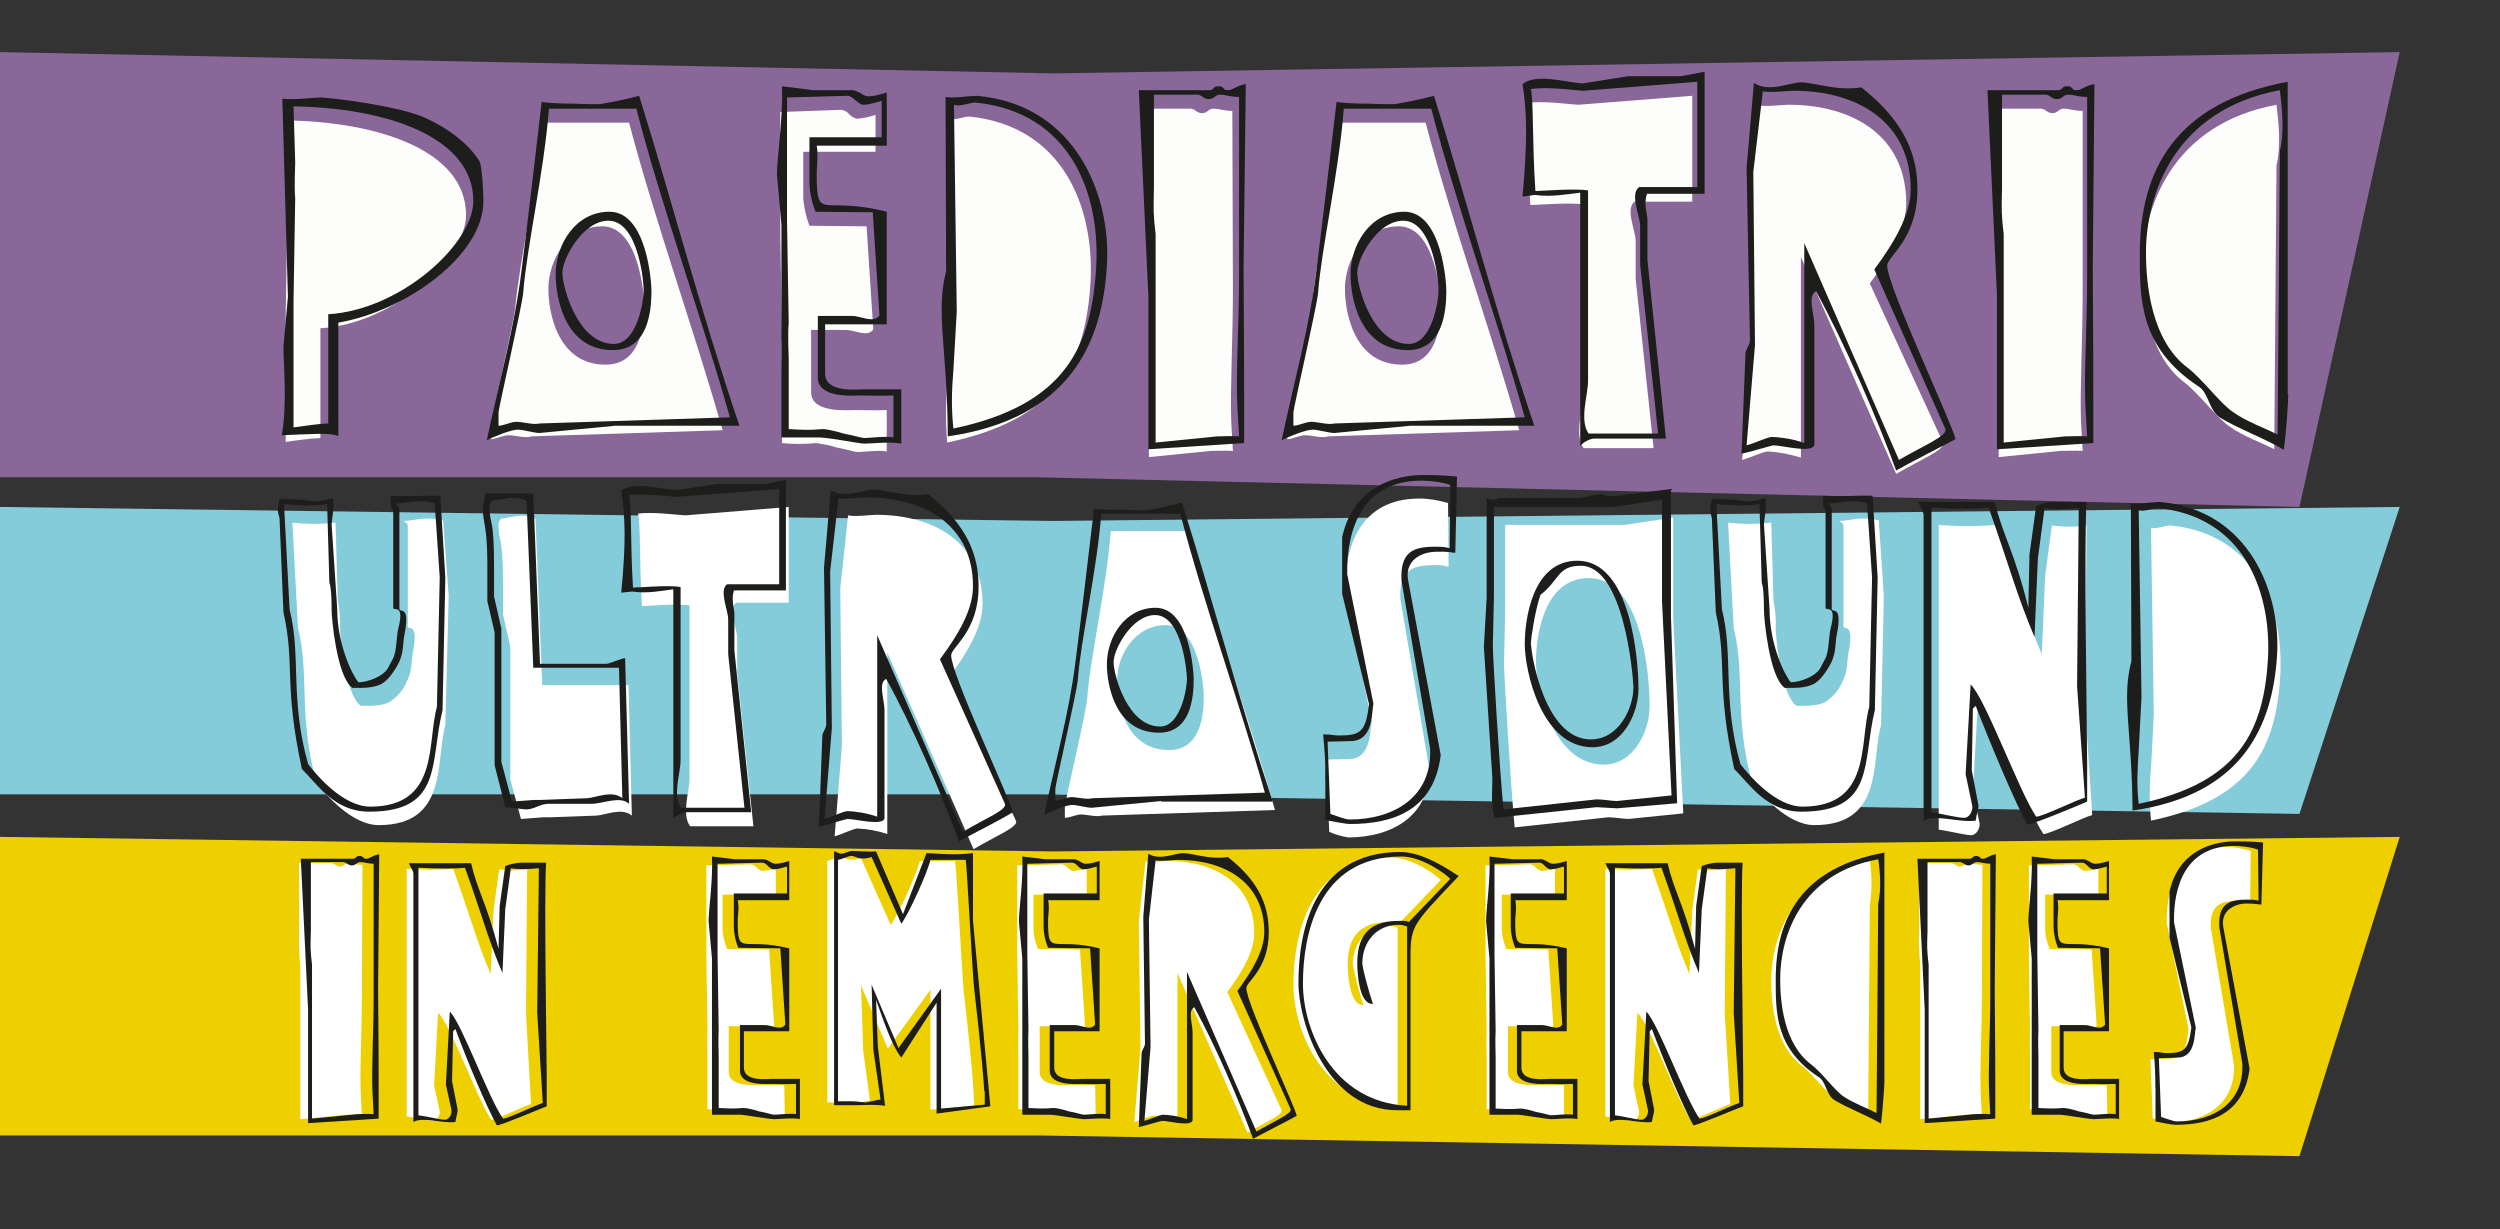 <?xml version="1.0" encoding="utf-8"?>
<!-- Generator: Adobe Illustrator 25.2.3, SVG Export Plug-In . SVG Version: 6.00 Build 0)  -->
<svg version="1.1" id="Layer_1" xmlns="http://www.w3.org/2000/svg" xmlns:xlink="http://www.w3.org/1999/xlink" x="0px" y="0px"
	 viewBox="0 0 446.3 219.4" style="enable-background:new 0 0 446.3 219.4;" xml:space="preserve">
<rect x="0" y="0" width="446.3" height="219.4" fill="#333333" stroke="none"/>
<style type="text/css">
	.st0{fill:#896799;}
	.st1{fill:#85CCDB;}
	.st2{fill:#EED000;}
	.st3{fill:#FDFDFC;}
	.st4{fill:#FFFFFF;}
	.st5{enable-background:new    ;}
	.st6{fill:#1D1D1B;}
</style>
<polygon class="st0" points="0,85.2 185.1,85.2 410.5,90.5 428.4,9.3 188,13.1 0,9.3 "/>
<polygon class="st1" points="0,141.8 185.1,141.8 410.5,145.3 428.4,90.5 188,93 0,90.5 "/>
<polygon class="st2" points="0,202.7 185.1,202.7 410.5,206.4 428.4,149.4 188,152 0,149.4 "/>
<path class="st3" d="M51.3,31.5c0,0.9-0.2,4.2,0,6.4l-0.3,18.4v22.6c2-0.3,4.1-0.6,6.2-0.7V58.6c13.2-0.8,26-12.7,26-20.2
	c0-11.7-16.1-16.7-32.2-16.9L51.3,31.5z"/>
<path class="st3" d="M112.3,21.9H96.7c-0.9,11.5-4,24.9-4.7,32.9c-0.2,2.4-4.4,20.6-4.4,21.3v2.3c0.9,0,2.2-0.7,3.2-0.7
	c1.1,0,3.1,0.6,4.1,0.2l34.1-1.1C123.9,58.9,117,39.7,112.3,21.9z M108.1,65.1c-8.7,0-10.2-9.6-10.2-13.5c0-5.3,3.5-11.2,9.6-11.2
	c6.7,0,7.5,12.7,7.5,14.1C115,58.3,114.3,65.1,108.1,65.1z"/>
<path class="st3" d="M158.3,73.2c-2.8,0.1-3.4,0-5.6,0c-1.4,0-7.8,0.6-7.9-3.1V58.9h6.2c1.6,0,3.9,1.4,4.9-0.1l-1.2-18.4
	c-3.8,0-7.4-0.1-10.2-0.1c-0.6-1.6-1-3.3-1.1-5v-8.2h12.9v-6.6c-1.1,0.4-2.2,0.6-3.3,0.7c-0.5-0.1-1-0.4-1.4-0.8
	c-0.3-0.4-0.8-0.7-1.4-0.8L139.3,20v22l0.3,18.3c-0.2,2.2,0,5.5,0,6.4v12.4c2,0.2,4.1,0.2,6.1,0c1.3,0.2,2.5,0.4,3.7,0.8
	c1.6,0.3,3.3,0.8,3.7,0.8c0.9,0,4-0.4,5.2-0.1V73.2z"/>
<path class="st3" d="M173,20.8c-0.9,0-2.8,0.8-3.8,0.4l0.5,36.9l-0.6,10.5c-0.3,3.5-0.3,7,0,10.4c20-4.2,24.8-14.6,25.6-29
	C195.3,37,189.8,22.5,173,20.8z"/>
<path class="st3" d="M220,19.8c-1.5,0-2.3-0.4-3.4-0.4c-0.9,0-1,0.8-2,0.8s-1.2-0.8-2.1-0.8h-7.7V36c-0.1,2.7,0,5.5,0.3,8.2v37.4
	l11-1.1c1.2,0,2.5-0.1,4,0l-0.3-5.2c-0.2-6,0.3-14.9,0.3-23.4L220,19.8z"/>
<path class="st3" d="M254.5,21.9h-15.7c-0.9,11.5-4,24.9-4.6,32.9c-0.2,2.4-4.4,20.6-4.4,21.3v2.3c0.9,0,2.2-0.7,3.2-0.7
	c1.1,0,3.1,0.6,4.1,0.2l34.1-1.1C266.1,58.9,259.2,39.7,254.5,21.9z M250.3,65.1c-8.7,0-10.2-9.6-10.2-13.5c0-5.3,3.5-11.2,9.6-11.2
	c6.7,0,7.5,12.7,7.5,14.1C257.2,58.3,256.5,65.1,250.3,65.1z"/>
<path class="st3" d="M302.1,17.1l-20.3,1.6c-1,0-6.5-0.8-9.4-0.3c0.5,2.6,0.2,9,0.8,18.2c1,0,7.2-0.5,9.4-0.1v34.1
	c0,2.5-1.6,7,0.1,9.4h12.5L292,49.8v-6.8c0-1.8-1.9-5.7-0.2-7h10.3L302.1,17.1z"/>
<path class="st3" d="M333.8,50.6c3.5-4.7,6.5-9.8,6.5-14.3c0-12.1-9.6-17.6-21-17.6c-0.9,0-4.2,0.4-5.5,0.1l-1.6,14.5l0.4,30.9
	L311,82.1c1.5-0.4,3.8-1.5,4.6-1.5c2,0.1,4,0.5,5.9,1.1V45.9l17,38.7c4.5-2.6,8.7-4.3,8.4-5.5L333.8,50.6z"/>
<path class="st3" d="M371.8,19.8c-1.5,0-2.3-0.4-3.4-0.4c-0.9,0-1,0.8-2,0.8s-1.2-0.8-2.1-0.8h-7.8V36c-0.1,2.7,0,5.5,0.3,8.2v37.4
	l11-1.1c1.2,0,2.5-0.1,4,0l-0.3-5.2c-0.2-6,0.3-14.9,0.3-23.4L371.8,19.8z"/>
<path class="st3" d="M406.4,29.5c0.9-3.5,0.3-8.3,0-10.8c-18.8,3.5-23.9,18.6-23.9,29c0,5.5,0.9,15.7,7.5,20.6
	c2.8,2.2,5.8,6.4,8.1,7.9c2.4,1.7,5.6,2.8,7.9,4L406.4,29.5z"/>
<path class="st4" d="M79.1,92.9c-3.3-0.8-5.3,0.1-7,0.1c0,0.2,0.7,0.2,0.7,1v17.8c0,0.8,2-0.9,0.9,4.7c-0.2,0.8-0.2,2.4-0.4,3.2
	c-0.1,0.7-0.4,1.4-0.7,2c-0.6,1.5-1.7,2.7-3,3.6c-1.6,0.8-3.4,0.7-5.2,0.7c-2.8-2-3.7-12.6-3.7-13.8c0.1-1.7-0.1-3.4-0.4-5
	l-0.4-13.9c-2.6,0.3-5.1,0.3-7.7,0l1,18.8c2.1,8.3,0,15.8,3.3,27.6c1.6,2.1,6.3,7.6,11.1,7.6c12.5,0,10.1-11.5,11.9-17.8l0.6-23.1
	L79.1,92.9z"/>
<path class="st4" d="M112.2,122.3H96.8l-1.2-29.7c-2.3-1.1-4.1-0.2-6.2,0c0,0.3-0.4,0.3-0.4,1.1c0,3.5,0.8,1.3,0.8,10.7v5.3l1.3,5.7
	v23.7l1.9,7.1l4-0.3h1.2l8.3-0.3c1.6-0.1,4.5-1.5,6.3,0L112.2,122.3z"/>
<path class="st4" d="M140.8,90.5l-18.4,1.5c-0.9,0-5.9-0.7-8.5-0.3c0.5,2.4,0.2,8.2,0.7,16.5c0.8,0,6.5-0.5,8.5-0.1v30.9
	c0,2.3-1.5,6.3,0.1,8.5h11.3l-2.9-27.4v-6.2c0-1.7-1.7-5.2-0.2-6.3h9.4V90.5z"/>
<path class="st4" d="M169.5,120.8c3.2-4.3,5.9-8.8,5.9-13c0-11-8.7-15.9-19-15.9c-0.9,0-3.8,0.4-5,0.1l-1.4,13.1l0.3,28l-1.3,16.2
	c1.4-0.4,3.4-1.4,4.1-1.4c1.8,0.1,3.6,0.4,5.3,1v-32.4l15.4,35.1c4-2.4,7.9-3.9,7.6-5L169.5,120.8z"/>
<path class="st4" d="M212.5,94.8h-14.2c-0.8,10.4-3.7,22.6-4.2,29.8c-0.1,2.1-4,18.7-4,19.3v2.1c0.9,0,2-0.6,2.9-0.6
	c1,0,2.8,0.5,3.7,0.2l30.9-1C223,128.3,216.7,111,212.5,94.8z M208.7,133.9c-7.9,0-9.3-8.7-9.3-12.2c0-4.8,3.2-10.1,8.7-10.1
	c6.1,0,6.8,11.5,6.8,12.7C214.9,127.8,214.3,133.9,208.7,133.9z"/>
<path class="st4" d="M258.5,89.8c-1.7-0.5-3.4-0.8-5.1-0.8c-10.6,0-13.4,8.6-13.3,16.7l4.8,23.2c-0.4,1,0.1,6.6-4.1,6.6
	c-0.9,0-2.5,0.1-4.1,0.1l0.6,12.9c1.1,0.5,2.2,0.8,3.4,1c7.9,0,14.8-4,14.4-12.6l-5.1-29.9c-0.3-5.3,2.2-6.1,6-6.1
	c0.9-0.1,1.7,0,2.6,0.3L258.5,89.8z"/>
<path class="st4" d="M298.7,110.4V92.4l-8.7,1.3h-21.3v15.8l-0.2,8.9c0,2.2,1.2,22.1,1.9,29.3l16.7-1.8c1.2,0,2.8,0.3,3.6,0.3l9.8-1
	L298.7,110.4z M286.3,136.5c-9.2,0-12.1-13.8-12.1-18.4c0-4.3,1.3-14.9,9.4-14.9c9.7,0,10.9,17.8,10.9,22.9
	C294.5,130.3,291.8,136.5,286.3,136.5L286.3,136.5z"/>
<path class="st4" d="M335.4,92.9c-3.4-0.8-5.3,0.1-7,0.1c0,0.2,0.7,0.2,0.7,1v17.8c0,0.8,2-0.9,0.9,4.7c-0.2,0.8-0.2,2.4-0.4,3.2
	c-0.1,0.7-0.4,1.4-0.7,2c-0.6,1.5-1.7,2.7-3,3.6c-1.6,0.8-3.4,0.7-5.2,0.7c-2.8-2-3.7-12.6-3.7-13.8c0.1-1.7-0.1-3.4-0.4-5
	l-0.4-13.9c-2.6,0.3-5.1,0.3-7.7,0l1,18.8c2.1,8.3,0,15.8,3.3,27.6c1.6,2.1,6.3,7.6,11.1,7.6c12.5,0,10.1-11.5,11.9-17.8l0.5-23.1
	L335.4,92.9z"/>
<path class="st4" d="M372.2,125.6l0.3-31.8c-2,0.3-4.1,0.3-6.2,0l-1.2,9l-0.6,14c-3.1-7.2-4.7-13.3-8.2-23.1
	c-3.4,0.3-6.8,0.3-10.2,0v54.4c2,0.3,4.8,1,5.8,1s1.6-1.4,1.5-2.1l-1.2-5.7l0.9-16c2.6,2.4,8.6,19,11.7,23.6c1.1,0,7.4-3.1,8.7-3.4
	L372.2,125.6z"/>
<path class="st4" d="M387.4,93.8c-0.8,0-2.5,0.7-3.4,0.4l0.5,33.4l-0.5,9.5c-0.3,3.1-0.3,6.3,0,9.4c18.1-3.8,22.4-13.2,23.1-26.3
	C407.6,108.4,402.7,95.3,387.4,93.8z"/>
<path class="st4" d="M64.7,154.4c-1.1,0-1.7-0.3-2.5-0.3s-0.8,0.6-1.5,0.6s-0.9-0.6-1.6-0.6h-5.7v12.2c-0.1,2,0,4,0.2,6v27.5
	l8.1-0.8c0.9,0,1.8-0.1,2.9,0l-0.2-3.8c-0.2-4.4,0.2-10.9,0.2-17.2L64.7,154.4z"/>
<path class="st4" d="M93.9,181l0.2-25.8c-1.7,0.2-3.3,0.2-5,0l-1,7.3l-0.5,11.4c-2.5-5.8-3.8-10.8-6.7-18.8c-2.8,0.2-5.5,0.2-8.3,0
	v44.2c1.6,0.2,3.9,0.8,4.7,0.8s1.3-1.2,1.2-1.7l-1-4.6l0.7-13c2.2,2,7,15.4,9.5,19.1c0.9,0,6-2.5,7.1-2.8L93.9,181z"/>
<path class="st4" d="M140,193.7c-2,0.1-2.5,0-4.1,0c-1,0-5.8,0.4-5.8-2.3v-8.2h4.5c1.2,0,2.9,1.1,3.6-0.1l-0.9-13.6
	c-2.8,0-5.4-0.1-7.5-0.1c-0.5-1.2-0.8-2.4-0.8-3.7v-6h9.5V155c-0.8,0.3-1.6,0.4-2.4,0.5c-0.4-0.1-0.7-0.3-1-0.6
	c-0.2-0.3-0.6-0.5-1-0.6l-8,0.2v16.1l0.2,13.5c-0.1,1.6,0,4,0,4.7v9.2c1.5,0.1,3,0.1,4.5,0c0.9,0.1,1.8,0.3,2.7,0.6
	c1.2,0.2,2.4,0.6,2.7,0.6c1.3-0.1,2.6-0.2,3.9-0.1L140,193.7z"/>
<path class="st4" d="M173.8,195c0-0.8-0.5-7.2-1.8-18.4c-0.2-2.4-1.3-22.1-1.5-22.9h-6.3c-0.6,2.5-3.9,9.7-5.2,11.4l-5.3-11.9
	c-2.4,0.7-2.9-0.2-3.6-0.2c-0.8,0.2-1.6,0.4-2.4,0.7v43.1h2.4c1.1,0,1.9,0.2,2.5,0.2s2-0.5,2.7-0.5l-1.2-8.9l-0.4-11.7l4.8,11.3
	l7.6-10.5v21.4l7.8-0.7L173.8,195z"/>
<path class="st4" d="M195.5,193.7c-2,0.1-2.5,0-4.1,0c-1,0-5.8,0.4-5.8-2.3v-8.2h4.5c1.2,0,2.9,1.1,3.6-0.1l-0.9-13.6
	c-2.8,0-5.4-0.1-7.5-0.1c-0.5-1.2-0.8-2.4-0.8-3.7v-6h9.5V155c-0.8,0.3-1.6,0.4-2.4,0.5c-0.4-0.1-0.7-0.3-1-0.6
	c-0.2-0.3-0.6-0.5-1-0.6l-8,0.2v16.1l0.2,13.5c-0.1,1.6,0,4,0,4.7v9.2c1.5,0.1,3,0.1,4.5,0c0.9,0.1,1.8,0.3,2.7,0.6
	c1.2,0.2,2.4,0.6,2.7,0.6c1.3-0.1,2.6-0.2,3.9-0.1L195.5,193.7z"/>
<path class="st4" d="M219.1,177.1c2.6-3.5,4.8-7.2,4.8-10.5c0-8.9-7.1-12.9-15.4-12.9c-1.3,0.1-2.7,0.2-4,0.1l-1.2,10.6l0.3,22.7
	l-1.1,13.2c1.1-0.3,2.8-1.1,3.4-1.1c1.5,0.1,2.9,0.3,4.3,0.8v-26.3l12.5,28.5c3.3-1.9,6.4-3.2,6.1-4L219.1,177.1z"/>
<path class="st4" d="M248.5,153.1c-15.2,0-17.6,14.6-17.6,22.7s5.2,21.1,18.6,21.8v-32c-0.5-0.2-1-0.3-1.6-0.3c-3.8,0-6.4,3-6.4,6.9
	c0.5,2.4,1.1,4.8,1.9,7.2c-2.5,0.2-2.8-5.6-2.8-7.3c0-4.1,1.5-7.5,7.3-7.5c0.6-0.1,1.3,0,1.9,0.2l7.4-7.7
	C256.4,156.2,252.1,153.1,248.5,153.1z"/>
<path class="st4" d="M279.1,193.7c-2,0.1-2.5,0-4.1,0c-1,0-5.8,0.4-5.8-2.3v-8.2h4.5c1.2,0,2.9,1.1,3.6-0.1l-0.9-13.6
	c-2.8,0-5.5-0.1-7.5-0.1c-0.5-1.2-0.8-2.4-0.8-3.7v-6h9.5V155c-0.8,0.3-1.6,0.4-2.4,0.5c-0.4-0.1-0.7-0.3-1-0.6
	c-0.2-0.3-0.6-0.5-1-0.6l-8,0.2v16.1l0.2,13.5c-0.1,1.6,0,4,0,4.7v9.2c1.5,0.1,3,0.1,4.5,0c0.9,0.1,1.8,0.3,2.7,0.6
	c1.2,0.2,2.4,0.6,2.7,0.6c1.3-0.1,2.6-0.2,3.9-0.1V193.7z"/>
<path class="st4" d="M307.9,181l0.2-25.8c-1.7,0.2-3.3,0.2-5,0l-1,7.3l-0.5,11.4c-2.5-5.8-3.8-10.8-6.7-18.8c-2.8,0.2-5.5,0.2-8.3,0
	v44.2c1.6,0.2,3.9,0.8,4.8,0.8s1.3-1.2,1.2-1.7l-1-4.6l0.7-13c2.2,2,7,15.4,9.5,19.1c0.9,0,6-2.5,7.1-2.8L307.9,181z"/>
<path class="st4" d="M333.8,161.6c0.4-2.6,0.4-5.3,0-7.9c-13.8,2.5-17.6,13.7-17.6,21.4c0,4,0.6,11.5,5.5,15.2
	c2.1,1.6,4.2,4.7,6,5.8c1.9,1.1,3.8,2.1,5.8,2.9L333.8,161.6z"/>
<path class="st4" d="M353.9,154.4c-1.1,0-1.7-0.3-2.5-0.3s-0.8,0.6-1.5,0.6s-0.9-0.6-1.6-0.6h-5.7v12.2c-0.1,2,0,4,0.2,6v27.5
	l8.1-0.8c0.9,0,1.8-0.1,2.9,0l-0.2-3.8c-0.2-4.4,0.2-10.9,0.2-17.2L353.9,154.4z"/>
<path class="st4" d="M376.1,193.7c-2,0.1-2.5,0-4.1,0c-1,0-5.8,0.4-5.8-2.3v-8.2h4.5c1.2,0,2.8,1.1,3.6-0.1l-0.9-13.6
	c-2.8,0-5.4-0.1-7.5-0.1c-0.5-1.2-0.8-2.4-0.8-3.7v-6h9.5V155c-0.8,0.3-1.6,0.4-2.4,0.5c-0.4-0.1-0.7-0.3-1-0.6
	c-0.2-0.3-0.6-0.5-1-0.6l-8,0.2v16.1l0.2,13.5c-0.1,1.6,0,4,0,4.7v9.2c1.5,0.1,3,0.1,4.5,0c0.9,0.1,1.8,0.3,2.7,0.6
	c1.2,0.2,2.4,0.6,2.7,0.6c1.3-0.1,2.6-0.2,3.9-0.1L376.1,193.7z"/>
<path class="st4" d="M401.8,151.9c-1.4-0.4-2.8-0.7-4.2-0.7c-8.6,0-10.9,7-10.8,13.6l3.9,18.9c-0.3,0.8,0.1,5.3-3.4,5.3
	c-0.7,0-2,0.1-3.4,0.1l0.4,10.5c0.9,0.4,1.8,0.6,2.8,0.8c6.4,0,12-3.2,11.7-10.3l-4.1-24.3c-0.3-4.3,1.8-5,4.9-5
	c0.7,0,1.4,0,2.1,0.2L401.8,151.9z"/>
<g class="st5">
	<path class="st6" d="M60.2,77.8c-1.3-0.6-4.5-0.3-9.9-0.1c1-5.6,0.3-12.7,0.3-15.8l0.8-8.9l-1-35.4c1.8,0.3,5.6-0.2,6.9-0.2
		c1.2,0,13.6,1.4,18.5,3.6c3.7,1.6,7.8,4.5,9.8,7.8c0.5,0.9,0.7,6.1,0.7,7.1c0,9.7-13.8,19.6-25.9,21.7V77.8z M52.7,29
		c0,0.9-0.2,4.2,0,6.4l-0.3,18.3v22.6c2.2-0.3,4.9-0.7,6.2-0.7V56.1c13.1-0.8,25.9-12.7,25.9-20.2c0-11.7-16.1-16.7-32.1-16.9
		L52.7,29z"/>
</g>
<g class="st5">
	<path class="st6" d="M109.9,76l-13.6,1.3c-0.9,0-2.9-0.6-3.9-0.6c-1.1,0-4.2,1.2-5.5,1.9c2.1-10,5-20.3,6.2-30.3
		c1.2-9.5,2.4-19.8,3.6-30.1c1.2,0.2,3.4,0.3,5.5,0.3c2.1,0.1,3.9,0.1,4.5,0.1c0.9,0,4.8-0.8,7.4-1.5C120,36,124.9,55,132,76H109.9z
		 M113.6,19.4H98c-0.9,11.5-4,24.9-4.6,32.9C93.2,54.6,89,72.9,89,73.6v2.4c0.9,0,2.2-0.7,3.2-0.7c1.1,0,3.1,0.6,4.1,0.3l34-1.1
		C125.2,56.4,118.2,37.2,113.6,19.4z M109.4,62.5c-8.7,0-10.2-9.6-10.2-13.5c0-5.3,3.5-11.2,9.6-11.2c6.7,0,7.5,12.7,7.5,14.1
		C116.3,55.8,115.6,62.5,109.4,62.5z M108.6,39.4c-4.5,0-8.2,6.7-8.2,9.3c0,2.5,2.7,12.7,9.2,12.7c4.1,0,5.3-7.6,5.3-9.4
		C115,51,114.1,39.4,108.6,39.4z"/>
</g>
<g class="st5">
	<path class="st6" d="M160.8,79.2c-1.5-0.4-5.5,0-6.5,0c-0.4,0-2.2-0.3-4-0.6c-1.7-0.3-3.5-0.5-4-0.5h-6.8v-38l-0.8-8.9
		c0-3.1,1.1-9.9,0.9-15.8l5.6,0.7h7c0.4,0,0.9,0.3,1.4,0.5c0.4,0.3,0.9,0.6,1.4,0.6c1,0,2.1-0.3,3.3-0.7V26h-12.5
		c0.3,1.6,0,3.9,0,4.8c0,9.1,0.8,4,12.5,7v20.1h-11v8.8c0,3.5,5.8,2.8,6.9,2.8h6.7V79.2z M159.5,70.6c-2.7,0.1-3.4,0-5.6,0
		c-1.4,0-7.8,0.6-7.9-3.1V56.4h6.1c1.6,0,3.9,1.4,4.9-0.1l-1.2-18.4c-3.8,0-7.4-0.1-10.2-0.1c-0.8-1.9-1.1-4.1-1.1-5.1v-8.2h12.9V18
		c-1.2,0.3-2.2,0.7-3.3,0.7c-0.4,0-0.9-0.4-1.4-0.8c-0.4-0.4-0.9-0.8-1.4-0.8l-10.8,0.3v22l0.3,18.3c-0.2,2.2,0,5.5,0,6.4v12.5
		c4.5,0.3,5.1,0,6.1,0c0.5,0,2.1,0.3,3.7,0.8c1.6,0.3,3.3,0.8,3.7,0.8c0.9,0,3.9-0.4,5.2-0.1V70.6z"/>
</g>
<g class="st5">
	<path class="st6" d="M169.2,77.9c-0.1-15.9-2.2-22-0.3-29.5l-0.1-31.1c1.1,0.3,4.5-0.2,5.6-0.2c17.9,1.6,24,18.2,23.2,30.3
		C196.8,61.4,190.8,74.8,169.2,77.9z M174.1,18.3c-0.9,0-2.7,0.8-3.8,0.4l0.5,36.9l-0.6,10.5c-0.3,3.5-0.4,6.6,0,10.4
		c20-4.2,24.7-14.6,25.5-29C196.4,34.4,191,20,174.1,18.3z"/>
</g>
<g class="st5">
	<path class="st6" d="M205,80.2V52.8l-1.7-36.7h12.6c0.5,0,0.6-0.2,0.8-0.4c0.2-0.2,0.3-0.3,0.9-0.3s0.6,0.2,0.8,0.3
		c0.2,0.3,0.3,0.4,0.8,0.4c0.9,0,1.5-0.8,3.2-1.1L222,47.8c0,4.4,0.1,10.9,0.1,23.7v7.6L205,80.2z M221.1,17.3
		c-1.5,0-2.3-0.4-3.3-0.4c-0.9,0-1,0.8-2,0.8s-1.2-0.8-2.1-0.8h-7.7v16.7c-0.1,4-0.1,4.8,0.3,8.2V79l11-1.1c1.2,0,2.5-0.1,3.9,0
		l-0.3-5.2c-0.3-6,0.3-14.9,0.3-23.4V17.3z"/>
</g>
<g class="st5">
	<path class="st6" d="M251.8,76l-13.6,1.3c-0.9,0-2.9-0.6-3.9-0.6c-1.1,0-4.2,1.2-5.5,1.9c2.1-10,5-20.3,6.2-30.3
		c1.2-9.5,2.4-19.8,3.6-30.1c1.2,0.2,3.4,0.3,5.5,0.3c2.1,0.1,3.9,0.1,4.5,0.1c0.9,0,4.8-0.8,7.4-1.5C261.9,36,266.8,55,273.9,76
		H251.8z M255.5,19.4h-15.6c-0.9,11.5-4,24.9-4.6,32.9c-0.2,2.4-4.4,20.6-4.4,21.3v2.4c0.9,0,2.2-0.7,3.2-0.7c1.1,0,3.1,0.6,4.1,0.3
		l34-1.1C267.1,56.4,260.2,37.2,255.5,19.4z M251.3,62.5c-8.7,0-10.2-9.6-10.2-13.5c0-5.3,3.5-11.2,9.6-11.2
		c6.7,0,7.5,12.7,7.5,14.1C258.2,55.8,257.5,62.5,251.3,62.5z M250.5,39.4c-4.6,0-8.2,6.7-8.2,9.3c0,2.5,2.7,12.7,9.2,12.7
		c4.1,0,5.3-7.6,5.3-9.4C256.9,51,256,39.4,250.5,39.4z"/>
</g>
<g class="st5">
	<path class="st6" d="M294,34.7c-0.6,1.7,0.1,3.6,0.1,4.5v7.2l3.3,31.9h-12.8c-0.9,0-2.1,0.8-2.5,1.3V34.4c-2.6,0.3-5.2,0.8-8.1,0.4
		l-2.2,0.3c0.9-10,0.8-15.1,0-20.1c2.5-1.9,7.2-0.4,10.7-0.1l8.2-1.3h9.4l4.2-0.8v21.8H294z M303,14.6l-20.3,1.6
		c-1,0-6.5-0.8-9.4-0.3c0.5,2.6,0.2,9,0.8,18.2c0.9,0,7.2-0.5,9.4-0.1V68c0,2.5-1.6,7,0.1,9.4H296l-3.2-30.2v-6.8
		c0-1.9-1.9-5.7-0.2-7H303V14.6z"/>
</g>
<g class="st5">
	<path class="st6" d="M338.5,84c-3.4-9.4-9.3-22.9-14.3-32c-1.6,0.8-0.3,4.1-0.3,6.1v21.3c-0.3,1.6-5.8,0.1-7.3,0.1
		c-0.3,0-3.8,1.1-5.7,1.5l0.7-17.9c0-0.7,0.8-1.5,0.8-2.3L311.8,30l1.3-15.2c2.7,1.8,6.4-0.1,8.4-0.1c2.3,0,6.4,1.6,10.8,0.9
		c8,6.3,10,12.4,10,18.2c0,8.9-5.4,12-5.4,13.6c0,3.7,11.7,28.4,12.2,31C346.3,79.9,341.1,82.5,338.5,84z M334.6,48.1
		c3.5-4.7,6.5-9.8,6.5-14.3c0-12.1-9.6-17.6-20.9-17.6c-0.9,0-4.2,0.4-5.5,0.1L313,30.7l0.3,30.9l-1.5,17.9c1.5-0.4,3.8-1.5,4.5-1.5
		c0.9,0,3.8,0.3,5.8,1.1V43.4l16.9,38.7c4.5-2.6,8.7-4.3,8.3-5.5L334.6,48.1z"/>
</g>
<g class="st5">
	<path class="st6" d="M356.5,80.2V52.8l-1.7-36.7h12.6c0.5,0,0.6-0.2,0.8-0.4c0.2-0.2,0.3-0.3,0.9-0.3s0.6,0.2,0.8,0.3
		c0.2,0.3,0.3,0.4,0.8,0.4c0.9,0,1.5-0.8,3.2-1.1l-0.3,32.8c0,4.4,0.1,10.9,0.1,23.7v7.6L356.5,80.2z M372.5,17.3
		c-1.5,0-2.3-0.4-3.3-0.4c-0.9,0-1,0.8-2,0.8s-1.2-0.8-2.1-0.8h-7.7v16.7c-0.1,4-0.1,4.8,0.3,8.2V79l11-1.1c1.2,0,2.5-0.1,3.9,0
		l-0.3-5.2c-0.3-6,0.3-14.9,0.3-23.4V17.3z"/>
	<path class="st6" d="M408.5,70.4c0,0.8-0.3,6.6-0.8,9.9c-3.1-1.9-8.2-3.8-11.3-5.7c-2.1-1.3-2.1-4.5-3.9-5.6
		c-10.6-7-10.5-15.6-10.5-23.7c0-15,6.4-27,26.4-30.7V70.4z M407,26.9c0.9-3.5,0.3-8.3,0-10.8c-18.8,3.5-23.9,18.6-23.9,29
		c0,5.5,0.9,15.7,7.5,20.6c2.8,2.2,5.8,6.4,8.1,7.9c2.4,1.7,5.6,2.8,7.9,4L407,26.9z"/>
</g>
<g class="st5">
	<path class="st6" d="M79,126.8c-2.3,9.2,0.2,18.1-13.1,18.1c-6.3,0-9.3-5-12-7.6c-3.3-15.2-1.2-18.7-3.3-28l-0.7-16.8
		c-0.3-1.3-0.5-1.2,0-3.4c7.8,0,5,1.1,9.5-0.2c0.4,1.4-0.2,4-0.2,4.7l1,15.1c0,6.5,2.8,12,3.8,13.1c1.5,0,4.6-1,5.4-2.8
		c0.2-0.5,0.9-1.5,1-2.1c0.4-1.1,0.4-3.5,0.7-4.7c1.2-4.6-0.9-3-0.9-3.7V91.4c0-0.7-0.7-0.4-0.4-2.9c3.3,0.2,6.3-0.1,8.8,0l0.9,14.6
		L79,126.8z M77.6,89.8c-3.3-0.8-5.3,0.1-7,0.1c0,0.2,0.7,0.2,0.7,1v17.8c0,0.8,2-0.9,0.9,4.6c-0.2,0.8-0.2,2.4-0.4,3.2
		c-0.1,0.5-0.4,1.5-0.7,2c-0.8,1.5-1.9,3-3,3.6c-1.6,0.8-3.4,0.7-5.2,0.7c-2.8-2-3.7-12.6-3.7-13.8c0-0.8,0-4-0.4-5L58.4,90
		c-2.5,0.4-5.2,0.2-7.7,0l1,18.8c2.1,8.3,0,15.8,3.3,27.6c1.6,2.1,6.3,7.6,11.1,7.6c12.4,0,10.1-11.5,11.9-17.8l0.5-23.1L77.6,89.8z
		"/>
</g>
<g class="st5">
	<path class="st6" d="M112.3,143.5c-1.6-1.5-4.6,0-6.8,0h-7.7c-0.5,0-1.2,0.2-1.9,0.5c-0.7,0.3-1.4,0.5-1.9,0.5
		c-0.9,0-2.6-0.4-3.8-0.4l-1.9-7.5v-23.7l-1.3-5.6v-6.6c0-6.9-0.8-7.3-0.8-9.9c0-0.8,0.4-1.6,0.4-2.7h8.6l1.2,30.4h11.9
		c0.8-0.1,2.6-1,3.3-1L112.3,143.5z M110.5,119.2H95.2L94,89.4c-2.3-1.1-4.1-0.2-6.2,0c0,0.3-0.4,0.3-0.4,1.1
		c0,3.5,0.8,1.3,0.8,10.7v5.3l1.3,5.7V136l1.9,7.1l4-0.3h1.2l8.2-0.3c1.6-0.1,4.5-1.5,6.3,0L110.5,119.2z"/>
</g>
<g class="st5">
	<path class="st6" d="M131,105.5c-0.5,1.5,0.1,3.3,0.1,4v6.6l3,28.9h-11.6c-0.8,0-1.9,0.8-2.3,1.1v-40.9c-2.3,0.3-4.7,0.8-7.3,0.4
		l-2,0.2c0.9-9.1,0.7-13.7,0-18.2c2.3-1.7,6.5-0.4,9.7-0.1l7.4-1.1h8.5l3.8-0.7v19.7H131z M139.1,87.3l-18.3,1.4
		c-0.9,0-5.9-0.7-8.5-0.3c0.5,2.4,0.2,8.2,0.7,16.5c0.9,0,6.5-0.5,8.5-0.1v30.9c0,2.3-1.5,6.3,0.1,8.5h11.3l-2.9-27.4v-6.2
		c0-1.7-1.7-5.2-0.2-6.3h9.3V87.3z"/>
</g>
<g class="st5">
	<path class="st6" d="M171.2,150.2c-3.1-8.5-8.4-20.7-13-29c-1.5,0.7-0.3,3.7-0.3,5.6v19.3c-0.3,1.4-5.2,0.1-6.6,0.1
		c-0.3,0-3.4,1-5.1,1.4l0.6-16.2c0-0.6,0.7-1.4,0.7-2.1l-0.4-28l1.2-13.8c2.4,1.6,5.8-0.1,7.6-0.1c2.1,0,5.8,1.4,9.8,0.8
		c7.2,5.7,9,11.2,9,16.5c0,8.1-4.9,10.8-4.9,12.3c0,3.4,10.6,25.8,11,28C178.4,146.5,173.7,148.8,171.2,150.2z M167.8,117.7
		c3.2-4.3,5.9-8.8,5.9-13c0-11-8.7-15.9-19-15.9c-0.9,0-3.8,0.4-5,0.1l-1.5,13.1l0.3,28l-1.3,16.2c1.4-0.4,3.4-1.4,4.1-1.4
		c0.9,0,3.4,0.3,5.3,1v-32.4l15.3,35.1c4-2.4,7.9-3.9,7.5-5L167.8,117.7z"/>
</g>
<g class="st5">
	<path class="st6" d="M207.3,143l-12.4,1.2c-0.9,0-2.6-0.5-3.5-0.5c-1,0-3.8,1.1-5,1.8c1.9-9.1,4.5-18.4,5.6-27.4
		c1.1-8.6,2.2-17.9,3.3-27.3c1.1,0.2,3.1,0.2,5,0.2c1.9,0.1,3.6,0.1,4,0.1c0.8,0,4.4-0.7,6.7-1.4c5.4,17.1,9.9,34.3,16.2,53.4H207.3
		z M210.7,91.7h-14.1c-0.8,10.4-3.7,22.6-4.2,29.8c-0.2,2.1-4,18.7-4,19.3v2.1c0.9,0,2-0.6,2.9-0.6c1,0,2.8,0.5,3.7,0.2l30.8-1
		C221.2,125.2,214.9,107.8,210.7,91.7z M206.9,130.8c-7.9,0-9.3-8.7-9.3-12.2c0-4.8,3.2-10.1,8.7-10.1c6.1,0,6.8,11.5,6.8,12.7
		C213.1,124.7,212.5,130.8,206.9,130.8z M206.2,109.8c-4.1,0-7.4,6.1-7.4,8.4c0,2.3,2.5,11.5,8.3,11.5c3.7,0,4.8-6.9,4.8-8.5
		C211.9,120.3,211.1,109.8,206.2,109.8z"/>
	<path class="st6" d="M256.5,98.5c-3,0-5.8,1.7-5.1,5.2l5.8,31.1c-1.2,9.8-8.4,12.3-16.2,12.3c-0.8,0-2.7-0.4-4.4-0.7v-6.8
		c-0.1-1.3,0.2-2.6-0.4-8.5c1.7,0,1.9,0.2,2.7,0.2c4,0,4.9-0.6,5.5-5.6l-4.8-19.7V95.9c2-9.1,9.6-11.1,14.4-11.1
		c0.7,0,3.9,0,6.1,0.3l-0.3,13.6C257.8,98.4,257.2,98.5,256.5,98.5z M258.9,86.6c-1.3-0.6-4.4-0.8-5.1-0.8
		c-10.6,0-13.4,8.6-13.3,16.7l4.7,23.2c-0.4,1,0.2,6.6-4.1,6.6c-0.9,0-2.5,0.1-4.1,0.1l0.5,12.9c0.9,0.3,2.7,1,3.4,1
		c7.9,0,14.8-4,14.4-12.7l-5.1-29.9c-0.3-5.3,2.2-6.1,6-6.1c0.8,0,1.9,0,2.6,0.3L258.9,86.6z"/>
</g>
<g class="st5">
	<path class="st6" d="M288.7,144.3l-3.7-0.2l-18.1,1.9c-0.9-2.1-0.4-5.8-0.5-7.3l-1.5-23.2l0.5-8.8V88.9c1.4,0.7,1.9,0,2.3,0H282
		l3.4-0.7c0.3,0,0.8,0.1,1.2,0.2c0.5,0.2,0.9,0.2,1.2,0.2l10.5-1.3V110l1.1,33.4L288.7,144.3z M296.7,107.3V89.2l-8.7,1.3h-21.3
		v15.8l-0.2,8.9c0,2.2,1.2,22.1,1.9,29.3l16.6-1.8c1.2,0,2.8,0.3,3.6,0.3l9.8-1L296.7,107.3z M284.3,133.4
		c-9.2,0-12.1-13.8-12.1-18.4c0-4.3,1.3-14.9,9.4-14.9c9.6,0,10.9,17.8,10.9,22.9C292.5,127.2,289.8,133.4,284.3,133.4z M282.2,101
		c-4.2,0-3.8,2.6-7.2,5.2c-1,2.9-1.7,7.9-1.7,8.5c0,2,2.4,17.3,10.7,17.3c5,0,7.6-5.6,7.6-9.3C291.5,120,289.8,101,282.2,101z"/>
</g>
<g class="st5">
	<path class="st6" d="M334.7,126.8c-2.3,9.2,0.2,18.1-13.1,18.1c-6.3,0-9.3-5-12-7.6c-3.3-15.2-1.2-18.7-3.3-28l-0.7-16.8
		c-0.3-1.3-0.5-1.2,0-3.4c7.8,0,5,1.1,9.5-0.2c0.4,1.4-0.2,4-0.2,4.7l1,15.1c0,6.5,2.8,12,3.8,13.1c1.5,0,4.6-1,5.4-2.8
		c0.2-0.5,0.9-1.5,1-2.1c0.4-1.1,0.4-3.5,0.7-4.7c1.2-4.6-0.9-3-0.9-3.7V91.4c0-0.7-0.7-0.4-0.4-2.9c3.3,0.2,6.3-0.1,8.8,0l0.9,14.6
		L334.7,126.8z M333.3,89.8c-3.3-0.8-5.3,0.1-7,0.1c0,0.2,0.7,0.2,0.7,1v17.8c0,0.8,2-0.9,0.9,4.6c-0.2,0.8-0.2,2.4-0.4,3.2
		c-0.1,0.5-0.4,1.5-0.7,2c-0.8,1.5-1.9,3-3,3.6c-1.6,0.8-3.4,0.7-5.2,0.7c-2.8-2-3.7-12.6-3.7-13.8c0-0.8,0-4-0.4-5L314.1,90
		c-2.5,0.4-5.2,0.2-7.7,0l1,18.8c2.1,8.3,0,15.8,3.3,27.6c1.6,2.1,6.3,7.6,11.1,7.6c12.4,0,10.1-11.5,11.9-17.8l0.5-23.1L333.3,89.8
		z"/>
	<path class="st6" d="M361.9,147.2c-2.2-4-6.5-14.2-9.2-21.2l-0.5,0.5l-0.2,11l1.2,6.3c0,0.7-0.4,1.7-0.5,2.7c-3,0.4-7.2-1.2-9.3,0
		V92c0-0.7-0.6-1.4-1-2.4h13.7c1.4,5.9,3.5,8.8,6,18.9l0.2-9.5l1.2-8.7c0.9-0.4,2.6-0.7,3.6-0.7h5.4c-0.5,5.9,0.1,42.9,0.1,46.9v6.6
		C371.5,143.6,362.9,147.2,361.9,147.2z M370.8,122.5l0.3-31.8c-2.2,0.2-4.9,0.3-6.1,0l-1.2,9l-0.6,14c-3.1-7.2-4.7-13.3-8.2-23.1
		c-1.6,0.3-6.1,0.3-10.2,0V145c1.9,0.3,4.8,1,5.8,1c1.1,0,1.6-1.4,1.5-2.1l-1.2-5.7l0.9-16c2.6,2.4,8.6,19,11.7,23.6
		c1.1,0,7.4-3.1,8.7-3.4L370.8,122.5z"/>
</g>
<g class="st5">
	<path class="st6" d="M380.7,144.7c-0.1-14.4-2-19.9-0.2-26.7l-0.1-28.2c1,0.3,4.1-0.2,5.1-0.2c16.2,1.4,21.7,16.5,21,27.4
		C405.7,129.7,400.3,141.9,380.7,144.7z M385.2,90.7c-0.8,0-2.5,0.7-3.4,0.4l0.5,33.4l-0.5,9.5c-0.2,3.2-0.4,6,0,9.5
		c18.1-3.8,22.4-13.2,23.1-26.3C405.4,105.3,400.4,92.2,385.2,90.7z"/>
</g>
<g class="st5">
	<path class="st6" d="M55,200.5v-20.2l-1.3-27H63c0.4,0,0.4-0.1,0.6-0.3c0.1-0.1,0.3-0.2,0.6-0.2s0.4,0.1,0.6,0.2
		c0.1,0.2,0.3,0.3,0.6,0.3c0.6,0,1.1-0.6,2.3-0.8l-0.2,24.1c0,3.2,0.1,8,0.1,17.5v5.6L55,200.5z M66.8,154.2c-1.1,0-1.7-0.3-2.5-0.3
		c-0.6,0-0.8,0.6-1.5,0.6s-0.9-0.6-1.6-0.6h-5.7v12.3c-0.1,2.9-0.1,3.5,0.2,6v27.5l8.1-0.8c0.9,0,1.8-0.1,2.9,0l-0.2-3.8
		c-0.2-4.4,0.2-11,0.2-17.2V154.2z"/>
</g>
<g class="st5">
	<path class="st6" d="M88.7,200.9c-1.8-3.2-5.3-11.5-7.4-17.2l-0.4,0.4l-0.2,8.9l1,5.1c0,0.6-0.3,1.4-0.4,2.2c-2.5,0.3-5.8-1-7.5,0
		v-44.3c0-0.6-0.5-1.1-0.8-1.9h11.1c1.1,4.8,2.8,7.2,4.9,15.3l0.2-7.7l1-7.1c0.7-0.3,2.1-0.6,2.9-0.6h4.4
		c-0.4,4.8,0.1,34.8,0.1,38.1v5.4C96.5,197.9,89.5,200.9,88.7,200.9z M95.9,180.8l0.3-25.8c-1.8,0.2-4,0.2-5,0l-1,7.3l-0.5,11.4
		c-2.5-5.8-3.8-10.8-6.7-18.8c-1.3,0.2-5,0.2-8.3,0v44.2c1.6,0.2,3.9,0.8,4.7,0.8c0.9,0,1.3-1.2,1.2-1.7l-1-4.6l0.7-13
		c2.1,2,6.9,15.4,9.5,19.1c0.9,0,6-2.5,7.1-2.8L95.9,180.8z"/>
</g>
<g class="st5">
	<path class="st6" d="M142.9,199.8c-1.1-0.3-4,0-4.8,0c-0.3,0-1.6-0.2-3-0.4c-1.3-0.2-2.6-0.4-3-0.4h-5v-27.9l-0.6-6.6
		c0-2.3,0.8-7.3,0.6-11.6l4.1,0.5h5.2c0.3,0,0.6,0.2,1,0.4c0.3,0.2,0.7,0.4,1,0.4c0.8,0,1.5-0.2,2.5-0.5v7h-9.2c0.3,1.2,0,2.8,0,3.5
		c0,6.7,0.6,3,9.2,5.1v14.8h-8.1v6.5c0,2.6,4.3,2,5.1,2h4.9V199.8z M142,193.5c-2,0.1-2.5,0-4.1,0c-1,0-5.7,0.4-5.8-2.3V183h4.5
		c1.2,0,2.8,1.1,3.6-0.1l-0.9-13.6c-2.8,0-5.4-0.1-7.5-0.1c-0.6-1.4-0.8-3-0.8-3.7v-6h9.5v-4.8c-0.9,0.2-1.6,0.5-2.4,0.5
		c-0.3,0-0.7-0.3-1-0.6c-0.3-0.3-0.6-0.6-1-0.6l-8,0.2v16.2l0.2,13.5c-0.1,1.6,0,4,0,4.7v9.2c3.3,0.2,3.7,0,4.5,0
		c0.4,0,1.5,0.2,2.7,0.6c1.2,0.2,2.4,0.6,2.7,0.6c0.7,0,2.9-0.3,3.9-0.1V193.5z"/>
</g>
<g class="st5">
	<path class="st6" d="M167.2,198.8V179l-6.3,9.8c-1.6-1.9-3.3-6.9-4.5-10.3l0.3,8.2l1.3,10.7c-2.5-0.3-3-0.1-5.2-0.1h-3.9v-45.3
		c0.3,0,0.4,0.1,0.6,0.2c0.2,0.1,0.4,0.2,0.7,0.2c0.6,0,1.3-0.5,2-0.5c0.6,0,3,0.2,4.2,0.1l4.8,11.2l4.2-10.9c2.3,0.1,5,0.4,8.3,0
		v12.1l3.1,33.1L167.2,198.8z M175.7,194.8c0-0.8-0.5-7.2-1.8-18.4c-0.3-2.4-1.3-22.1-1.5-22.9h-6.3c-0.6,2.5-3.9,9.7-5.2,11.4
		l-5.3-11.9c-2.3,0.7-2.8-0.2-3.6-0.2c-0.6,0-1.6,0.6-2.4,0.7v43.1h2.4c1.1,0,1.9,0.2,2.5,0.2s2-0.5,2.7-0.5l-1.3-8.9l-0.3-11.6
		l4.8,11.3l7.6-10.6v21.4l7.8-0.7V194.8z"/>
</g>
<g class="st5">
	<path class="st6" d="M198.3,199.8c-1.1-0.3-4,0-4.8,0c-0.3,0-1.6-0.2-3-0.4c-1.3-0.2-2.6-0.4-3-0.4h-5v-27.9l-0.6-6.6
		c0-2.3,0.8-7.3,0.6-11.6l4.1,0.5h5.2c0.3,0,0.6,0.2,1,0.4c0.3,0.2,0.7,0.4,1,0.4c0.8,0,1.5-0.2,2.5-0.5v7h-9.2c0.3,1.2,0,2.8,0,3.5
		c0,6.7,0.6,3,9.2,5.1v14.8h-8.1v6.5c0,2.6,4.3,2,5.1,2h4.9V199.8z M197.3,193.5c-2,0.1-2.5,0-4.1,0c-1,0-5.7,0.4-5.8-2.3V183h4.5
		c1.2,0,2.8,1.1,3.6-0.1l-0.9-13.6c-2.8,0-5.4-0.1-7.5-0.1c-0.6-1.4-0.8-3-0.8-3.7v-6h9.5v-4.8c-0.9,0.2-1.6,0.5-2.4,0.5
		c-0.3,0-0.7-0.3-1-0.6c-0.3-0.3-0.6-0.6-1-0.6l-8,0.2v16.2l0.2,13.5c-0.1,1.6,0,4,0,4.7v9.2c3.3,0.2,3.7,0,4.5,0
		c0.4,0,1.5,0.2,2.7,0.6c1.2,0.2,2.4,0.6,2.7,0.6c0.7,0,2.9-0.3,3.9-0.1V193.5z"/>
</g>
<g class="st5">
	<path class="st6" d="M223.7,203.3c-2.5-6.9-6.8-16.8-10.5-23.5c-1.2,0.6-0.3,3-0.3,4.5V200c-0.3,1.2-4.2,0.1-5.4,0.1
		c-0.3,0-2.8,0.8-4.2,1.1l0.5-13.2c0-0.5,0.6-1.1,0.6-1.7l-0.3-22.7l0.9-11.2c2,1.3,4.7-0.1,6.2-0.1c1.7,0,4.7,1.2,8,0.7
		c5.9,4.6,7.3,9.1,7.3,13.4c0,6.6-4,8.8-4,10c0,2.7,8.6,20.9,9,22.8C229.5,200.3,225.7,202.2,223.7,203.3z M220.9,176.9
		c2.6-3.5,4.8-7.2,4.8-10.5c0-8.9-7.1-12.9-15.4-12.9c-0.7,0-3.1,0.3-4,0.1l-1.2,10.6l0.3,22.7l-1.1,13.2c1.1-0.3,2.8-1.1,3.3-1.1
		c0.7,0,2.8,0.2,4.3,0.8v-26.3l12.4,28.5c3.3-1.9,6.4-3.2,6.1-4L220.9,176.9z"/>
</g>
<g class="st5">
	<path class="st6" d="M251.8,172.3v25.9h-2.4c-12.6,0-17.6-15.8-17.6-22.7c0-8.4,2.2-23.4,18.2-23.4c4.2,0,9,3.4,10.4,4.3
		C251.6,165.7,251.8,165.1,251.8,172.3z M250.2,152.9c-15.2,0-17.6,14.5-17.6,22.7c0,8.2,5.2,21.1,18.6,21.8v-32
		c-0.6-0.2-0.9-0.3-1.6-0.3c-3.8,0-6.4,3-6.4,6.9c0,0.7,1.1,4.9,1.9,7.2c-2.5,0.2-2.8-5.6-2.8-7.3c0-4.1,1.5-7.5,7.3-7.5
		c0.8,0,1.3-0.1,1.9,0.2l7.4-7.7C258.1,156,253.8,152.9,250.2,152.9z"/>
</g>
<g class="st5">
	<path class="st6" d="M281.7,199.8c-1.1-0.3-4,0-4.8,0c-0.3,0-1.6-0.2-3-0.4c-1.3-0.2-2.6-0.4-3-0.4h-5v-27.9l-0.6-6.6
		c0-2.3,0.8-7.3,0.6-11.6l4.1,0.5h5.2c0.3,0,0.6,0.2,1,0.4c0.3,0.2,0.7,0.4,1,0.4c0.8,0,1.5-0.2,2.5-0.5v7h-9.2c0.3,1.2,0,2.8,0,3.5
		c0,6.7,0.6,3,9.2,5.1v14.8h-8.1v6.5c0,2.6,4.3,2,5.1,2h4.9V199.8z M280.7,193.5c-2,0.1-2.5,0-4.1,0c-1,0-5.7,0.4-5.8-2.3V183h4.5
		c1.2,0,2.8,1.1,3.6-0.1l-0.9-13.6c-2.8,0-5.4-0.1-7.5-0.1c-0.6-1.4-0.8-3-0.8-3.7v-6h9.5v-4.8c-0.9,0.2-1.6,0.5-2.4,0.5
		c-0.3,0-0.7-0.3-1-0.6c-0.3-0.3-0.6-0.6-1-0.6l-8,0.2v16.2L267,184c-0.1,1.6,0,4,0,4.7v9.2c3.3,0.2,3.7,0,4.5,0
		c0.4,0,1.5,0.2,2.7,0.6c1.2,0.2,2.4,0.6,2.7,0.6c0.7,0,2.9-0.3,3.9-0.1V193.5z"/>
	<path class="st6" d="M302.3,200.9c-1.8-3.2-5.3-11.5-7.4-17.2l-0.4,0.4l-0.2,8.9l1,5.1c0,0.6-0.3,1.4-0.4,2.2c-2.5,0.3-5.8-1-7.5,0
		v-44.3c0-0.6-0.5-1.1-0.8-1.9h11.1c1.1,4.8,2.8,7.2,4.9,15.3l0.2-7.7l1-7.1c0.7-0.3,2.1-0.6,2.9-0.6h4.4
		c-0.4,4.8,0.1,34.8,0.1,38.1v5.4C310,197.9,303,200.9,302.3,200.9z M309.5,180.8l0.3-25.8c-1.8,0.2-4,0.2-5,0l-1,7.3l-0.5,11.4
		c-2.5-5.8-3.8-10.8-6.7-18.8c-1.3,0.2-5,0.2-8.3,0v44.2c1.6,0.2,3.9,0.8,4.7,0.8c0.9,0,1.3-1.2,1.2-1.7l-1-4.6l0.7-13
		c2.1,2,6.9,15.4,9.5,19.1c0.9,0,6-2.5,7.1-2.8L309.5,180.8z"/>
	<path class="st6" d="M336.4,193.3c0,0.6-0.3,4.8-0.6,7.3c-2.3-1.4-6-2.8-8.3-4.2c-1.5-0.9-1.5-3.3-2.8-4.1
		c-7.8-5.1-7.7-11.5-7.7-17.5c0-11,4.7-19.9,19.4-22.6V193.3z M335.3,161.3c0.6-2.5,0.3-6.1,0-7.9c-13.8,2.5-17.5,13.7-17.5,21.4
		c0,4,0.6,11.5,5.5,15.2c2.1,1.6,4.2,4.7,5.9,5.8c1.8,1.2,4.1,2,5.8,2.9L335.3,161.3z"/>
	<path class="st6" d="M343.6,200.5v-20.2l-1.3-27h9.3c0.4,0,0.4-0.1,0.6-0.3c0.1-0.1,0.3-0.2,0.6-0.2s0.4,0.1,0.6,0.2
		c0.1,0.2,0.3,0.3,0.6,0.3c0.6,0,1.1-0.6,2.3-0.8l-0.2,24.1c0,3.2,0.1,8,0.1,17.5v5.6L343.6,200.5z M355.4,154.2
		c-1.1,0-1.7-0.3-2.5-0.3c-0.6,0-0.8,0.6-1.5,0.6c-0.7,0-0.9-0.6-1.6-0.6h-5.7v12.3c-0.1,2.9-0.1,3.5,0.2,6v27.5l8.1-0.8
		c0.9,0,1.8-0.1,2.9,0l-0.2-3.8c-0.2-4.4,0.2-11,0.2-17.2V154.2z"/>
</g>
<g class="st5">
	<path class="st6" d="M378.5,199.8c-1.1-0.3-4,0-4.8,0c-0.3,0-1.6-0.2-3-0.4c-1.3-0.2-2.6-0.4-3-0.4h-5v-27.9l-0.6-6.6
		c0-2.3,0.8-7.3,0.6-11.6l4.1,0.5h5.2c0.3,0,0.6,0.2,1,0.4c0.3,0.2,0.7,0.4,1,0.4c0.8,0,1.5-0.2,2.5-0.5v7h-9.2c0.3,1.2,0,2.8,0,3.5
		c0,6.7,0.6,3,9.2,5.1v14.8h-8.1v6.5c0,2.6,4.3,2,5,2h4.9V199.8z M377.6,193.5c-2,0.1-2.5,0-4.1,0c-1,0-5.7,0.4-5.8-2.3V183h4.5
		c1.2,0,2.8,1.1,3.6-0.1l-0.9-13.6c-2.8,0-5.4-0.1-7.5-0.1c-0.6-1.4-0.8-3-0.8-3.7v-6h9.5v-4.8c-0.9,0.2-1.6,0.5-2.4,0.5
		c-0.3,0-0.7-0.3-1-0.6c-0.3-0.3-0.6-0.6-1-0.6l-8,0.2v16.2l0.2,13.5c-0.1,1.6,0,4,0,4.7v9.2c3.3,0.2,3.7,0,4.5,0
		c0.4,0,1.5,0.2,2.7,0.6c1.2,0.2,2.4,0.6,2.7,0.6c0.7,0,2.9-0.3,3.9-0.1V193.5z"/>
</g>
<g class="st5">
	<path class="st6" d="M401.1,161.3c-2.4,0-4.7,1.4-4.2,4.2l4.7,25.3c-1,7.9-6.8,10-13.2,10c-0.6,0-2.2-0.3-3.6-0.6v-5.5
		c-0.1-1.1,0.1-2.1-0.3-6.9c1.4,0,1.5,0.2,2.2,0.2c3.2,0,4-0.5,4.5-4.6l-3.9-16v-8.2c1.6-7.4,7.8-9,11.7-9c0.6,0,3.2,0,5,0.2
		l-0.3,11.1C402.2,161.3,401.8,161.3,401.1,161.3z M403.1,151.7c-1.1-0.5-3.5-0.7-4.2-0.7c-8.6,0-10.9,7-10.8,13.6l3.9,18.9
		c-0.3,0.8,0.1,5.3-3.3,5.3c-0.7,0-2,0.1-3.3,0.1l0.4,10.5c0.7,0.2,2.2,0.8,2.8,0.8c6.4,0,12-3.2,11.7-10.3l-4.1-24.3
		c-0.3-4.3,1.8-5,4.9-5c0.6,0,1.6,0,2.1,0.2L403.1,151.7z"/>
</g>
</svg>
